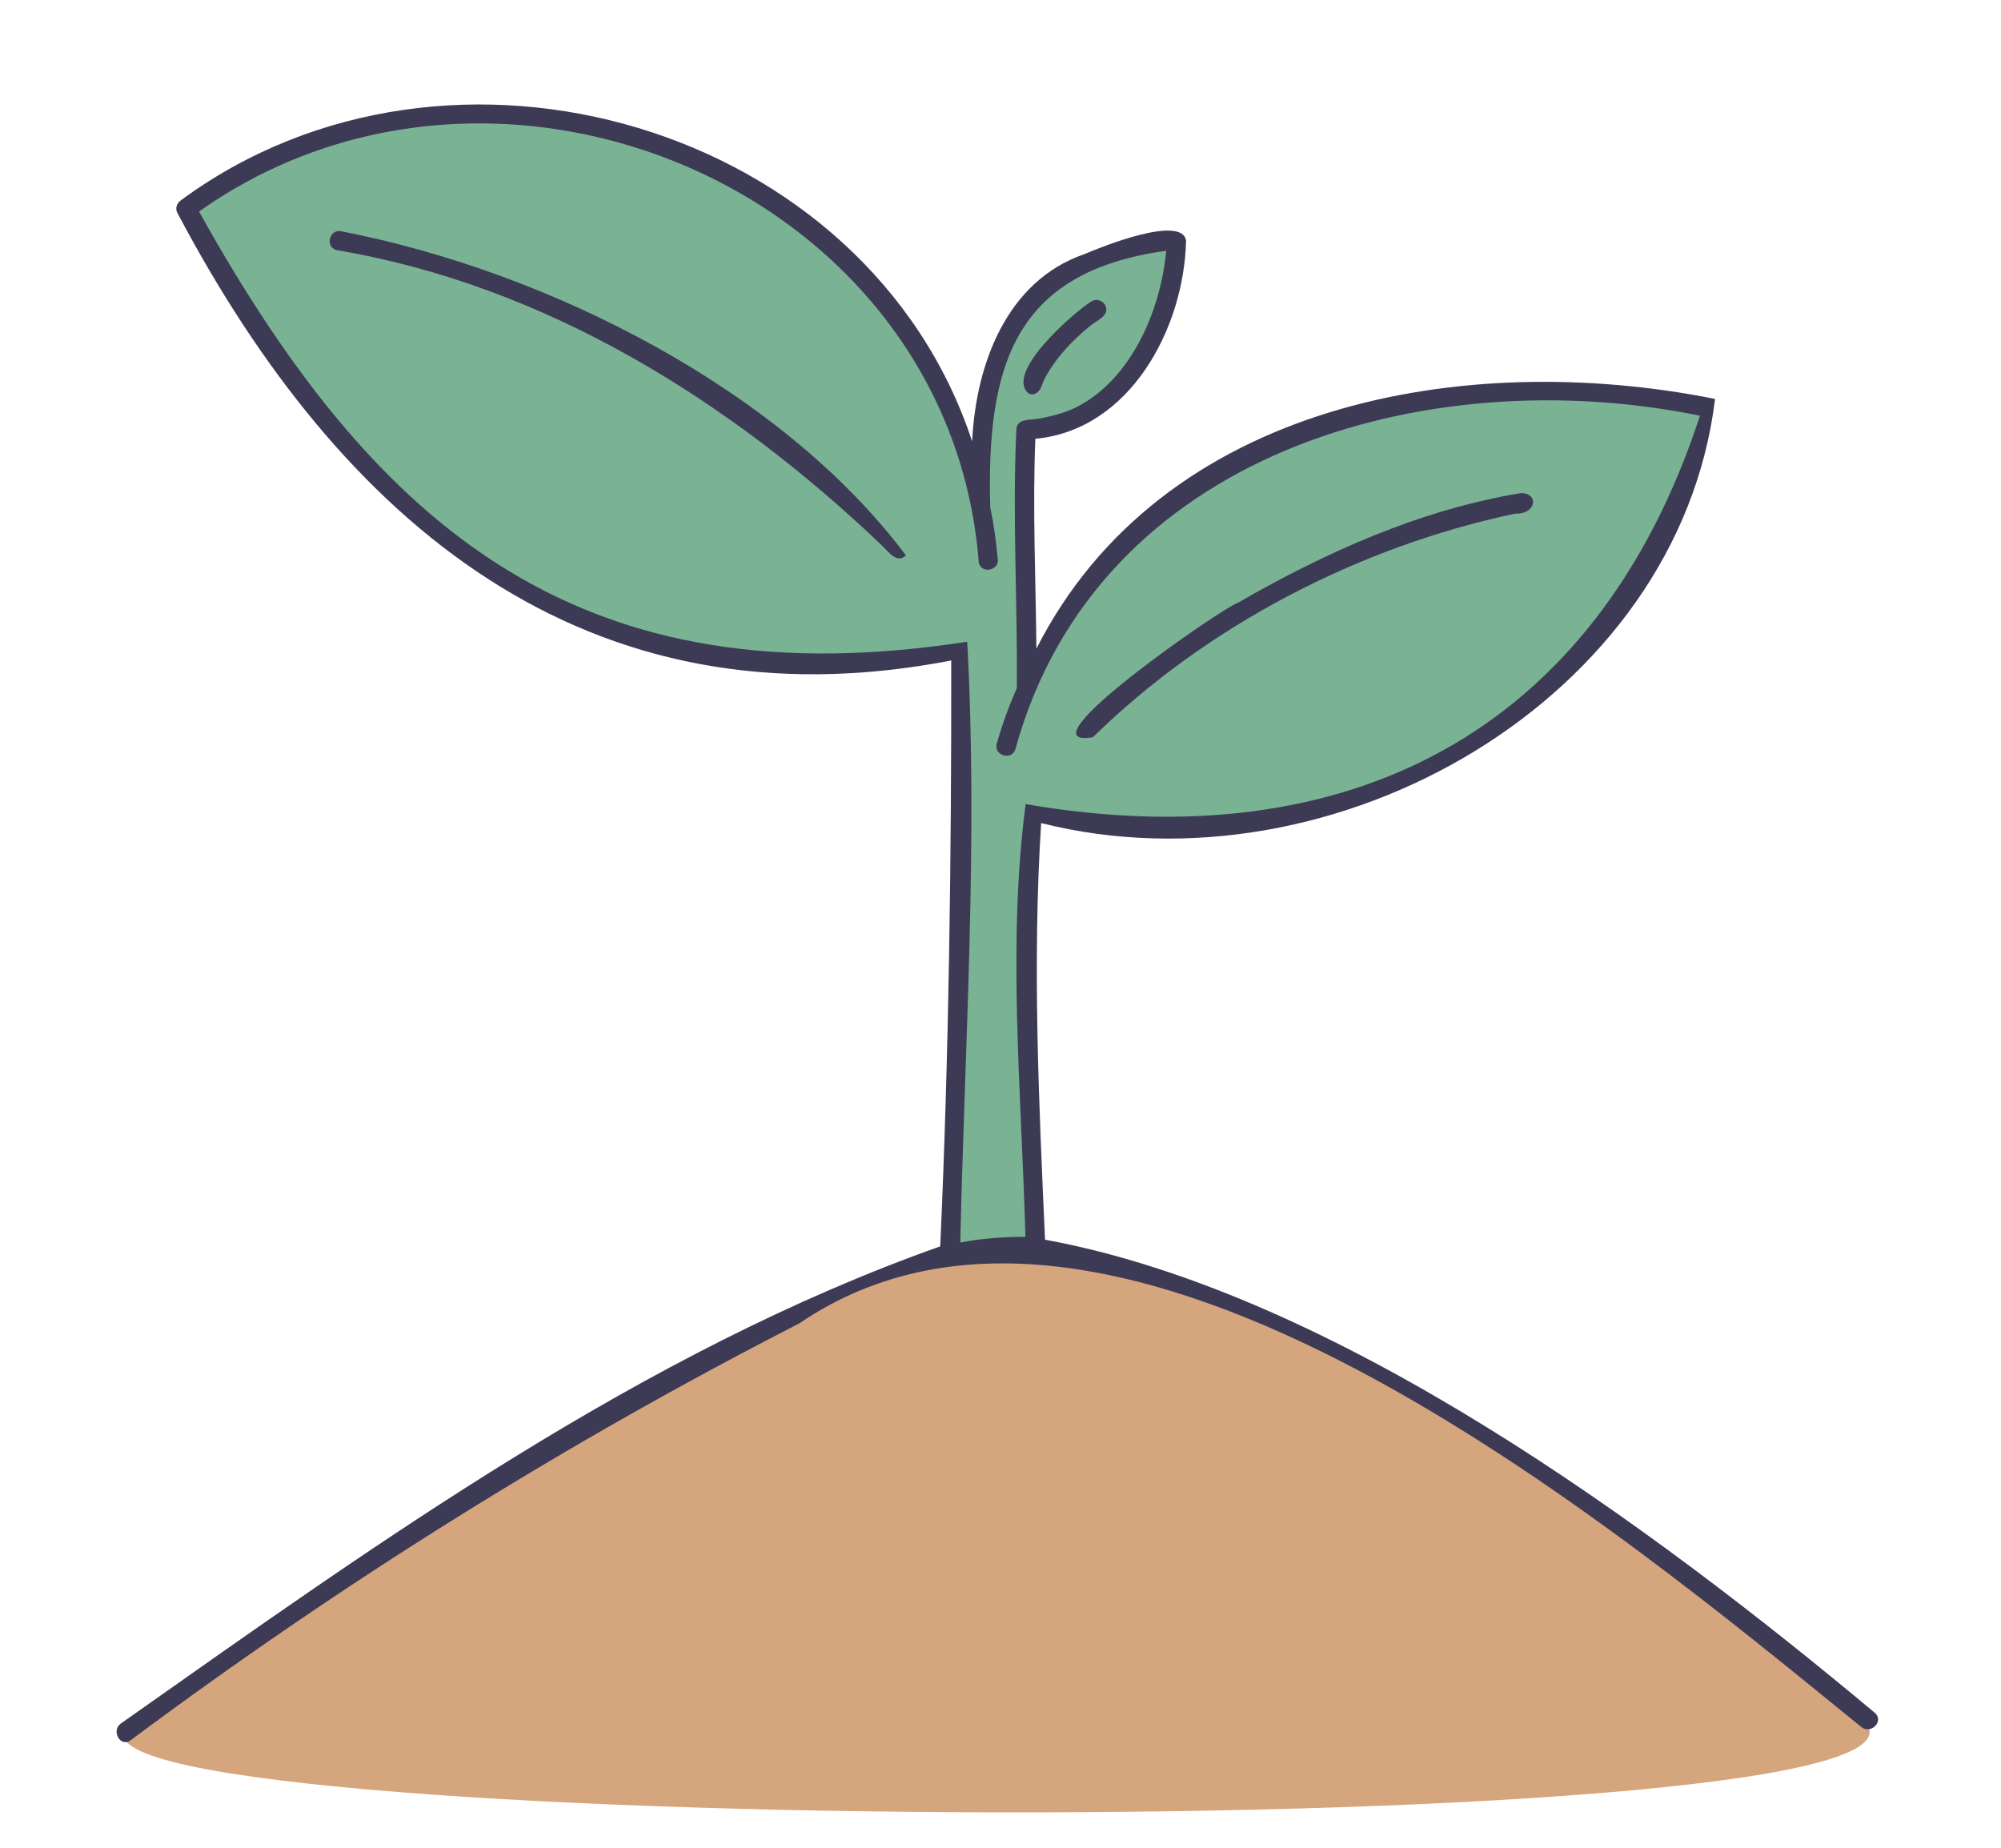 <?xml version="1.0" encoding="UTF-8"?><svg xmlns="http://www.w3.org/2000/svg" xmlns:xlink="http://www.w3.org/1999/xlink" height="856.9" preserveAspectRatio="xMidYMid meet" version="1.0" viewBox="24.2 35.8 927.9 856.9" width="927.9" zoomAndPan="magnify"><g><g><g><g id="change1_1"><path d="M613.1,242.7c-47.4,21.2-90.3,64.9-112.7,114.6c-0.6-41-2-104.4-0.6-119.8c43.5,0.1,69.9-51.9,69.7-87.7 c-73.2,8.8-93.7,43.7-90.5,130.7C460.3,115.3,238.8,35.8,110.3,135C180.5,264.4,284,375.7,469.6,339.2 c0.8,60.8-2.1,226.3-5.1,281.4l39.7,0.6c-3.3-69.9-1.4-155.3-1.6-206.8c140,36.7,282-51.9,315.4-186.9 C759.9,215.5,668.9,217.7,613.1,242.7z" fill="#7ab393"/></g><g id="change2_1"><path d="M591.6,639.1c-31.2-13-76.4-23.6-110.2-22.7c-36,1-70.4,19.5-102.4,36.1c-104,53.7-200.8,113-294.7,183 c-60.1,52.3,867.8,57.2,803.7-2.2C803.6,758.7,716.8,691.4,591.6,639.1z" fill="#d5a57d"/></g></g><g fill="#3d3a56"><g id="change3_1"><path d="M531,377.7c52.7-51.7,123.4-88.4,195.8-103.7c10.1,0.3,11.1-9.7,2.5-9.5c-46.5,7.7-90.4,27.4-131,50.8 C592.1,316.9,495.6,383.5,531,377.7z"/><path d="M182.7,143.1c-5.6-1.5-8.1,7.2-2.4,8.7c96.8,16.3,183,70.1,253.3,137.4c2.8,2.7,6.6,8.1,10.7,4.2 C387.1,216.9,279.3,161.9,182.7,143.1z"/><path d="M501.5,218.5c3.7,0.9,5.5-2.3,6.3-5.4c5-10.6,14.3-20.1,22.1-26.3c3-2.5,9.4-4.8,6.7-9.7 c-1.3-2-4-2.9-6.2-1.6C521.9,180.8,489.3,209.3,501.5,218.5z"/></g><g id="change3_2"><path d="M893.7,830.2c-103.4-86.4-249.9-194.7-384.9-219.5c-2.9-64.3-5.9-128.9-1.8-193.2 c136.2,34.3,295.7-57.6,312.5-196.7c-115.9-23.2-256.5,1.4-314.7,115.8c-0.3-32.4-1.8-64.9-0.5-97.3c44-4.1,69-51.4,69.9-91.9 c-1.9-12.2-39.6,3-47,6.2c-36.4,12.5-50.5,51.4-52.2,86.9C426.6,93.8,232.8,36.9,108.2,128.6c-2,1.4-3,3.9-1.6,6.2 C182.3,278,295.8,374.9,465.3,342.1c0.1,90.6-1,181.3-5.1,271.7c-138,48.9-260.9,137.4-380,221.3c-4.6,3.4-0.1,11.2,4.5,7.8 c97.8-72.9,201.6-137.8,310.2-193.4c146.5-99.9,378.5,94.6,492.3,187.1C891.6,840.4,898,834.1,893.7,830.2z M469.5,612 c2.1-92.4,8.3-187.2,3.2-278.6c-177,27.3-272.7-49.3-356.2-199.5C255,35.8,464.7,123.8,478.1,296.8c1.4,5.6,10.2,3.3,8.7-2.4 c-0.7-7.9-1.8-15.7-3.4-23.3c-1.8-65.4,10.9-109.3,81.6-119c-2.7,29-17.3,61.5-43.7,73.5c-4.7,2.1-12.7,4-16.4,4.5 c-3.7,0.5-9.2-0.1-9.4,5c-1.9,40.5,0.6,79.1,0.2,119.9c-3.7,8.3-6.8,16.9-9.3,25.7c-1.5,5.6,7.1,8,8.7,2.4 c37.8-137.5,191.1-180.4,317.4-154.5c-48.3,147.8-164.6,205.7-312.7,180.1c-8.6,65.6-1.9,134.2-0.1,200.7 C489.4,609.3,479.3,610.2,469.5,612z"/></g></g></g></g></svg>